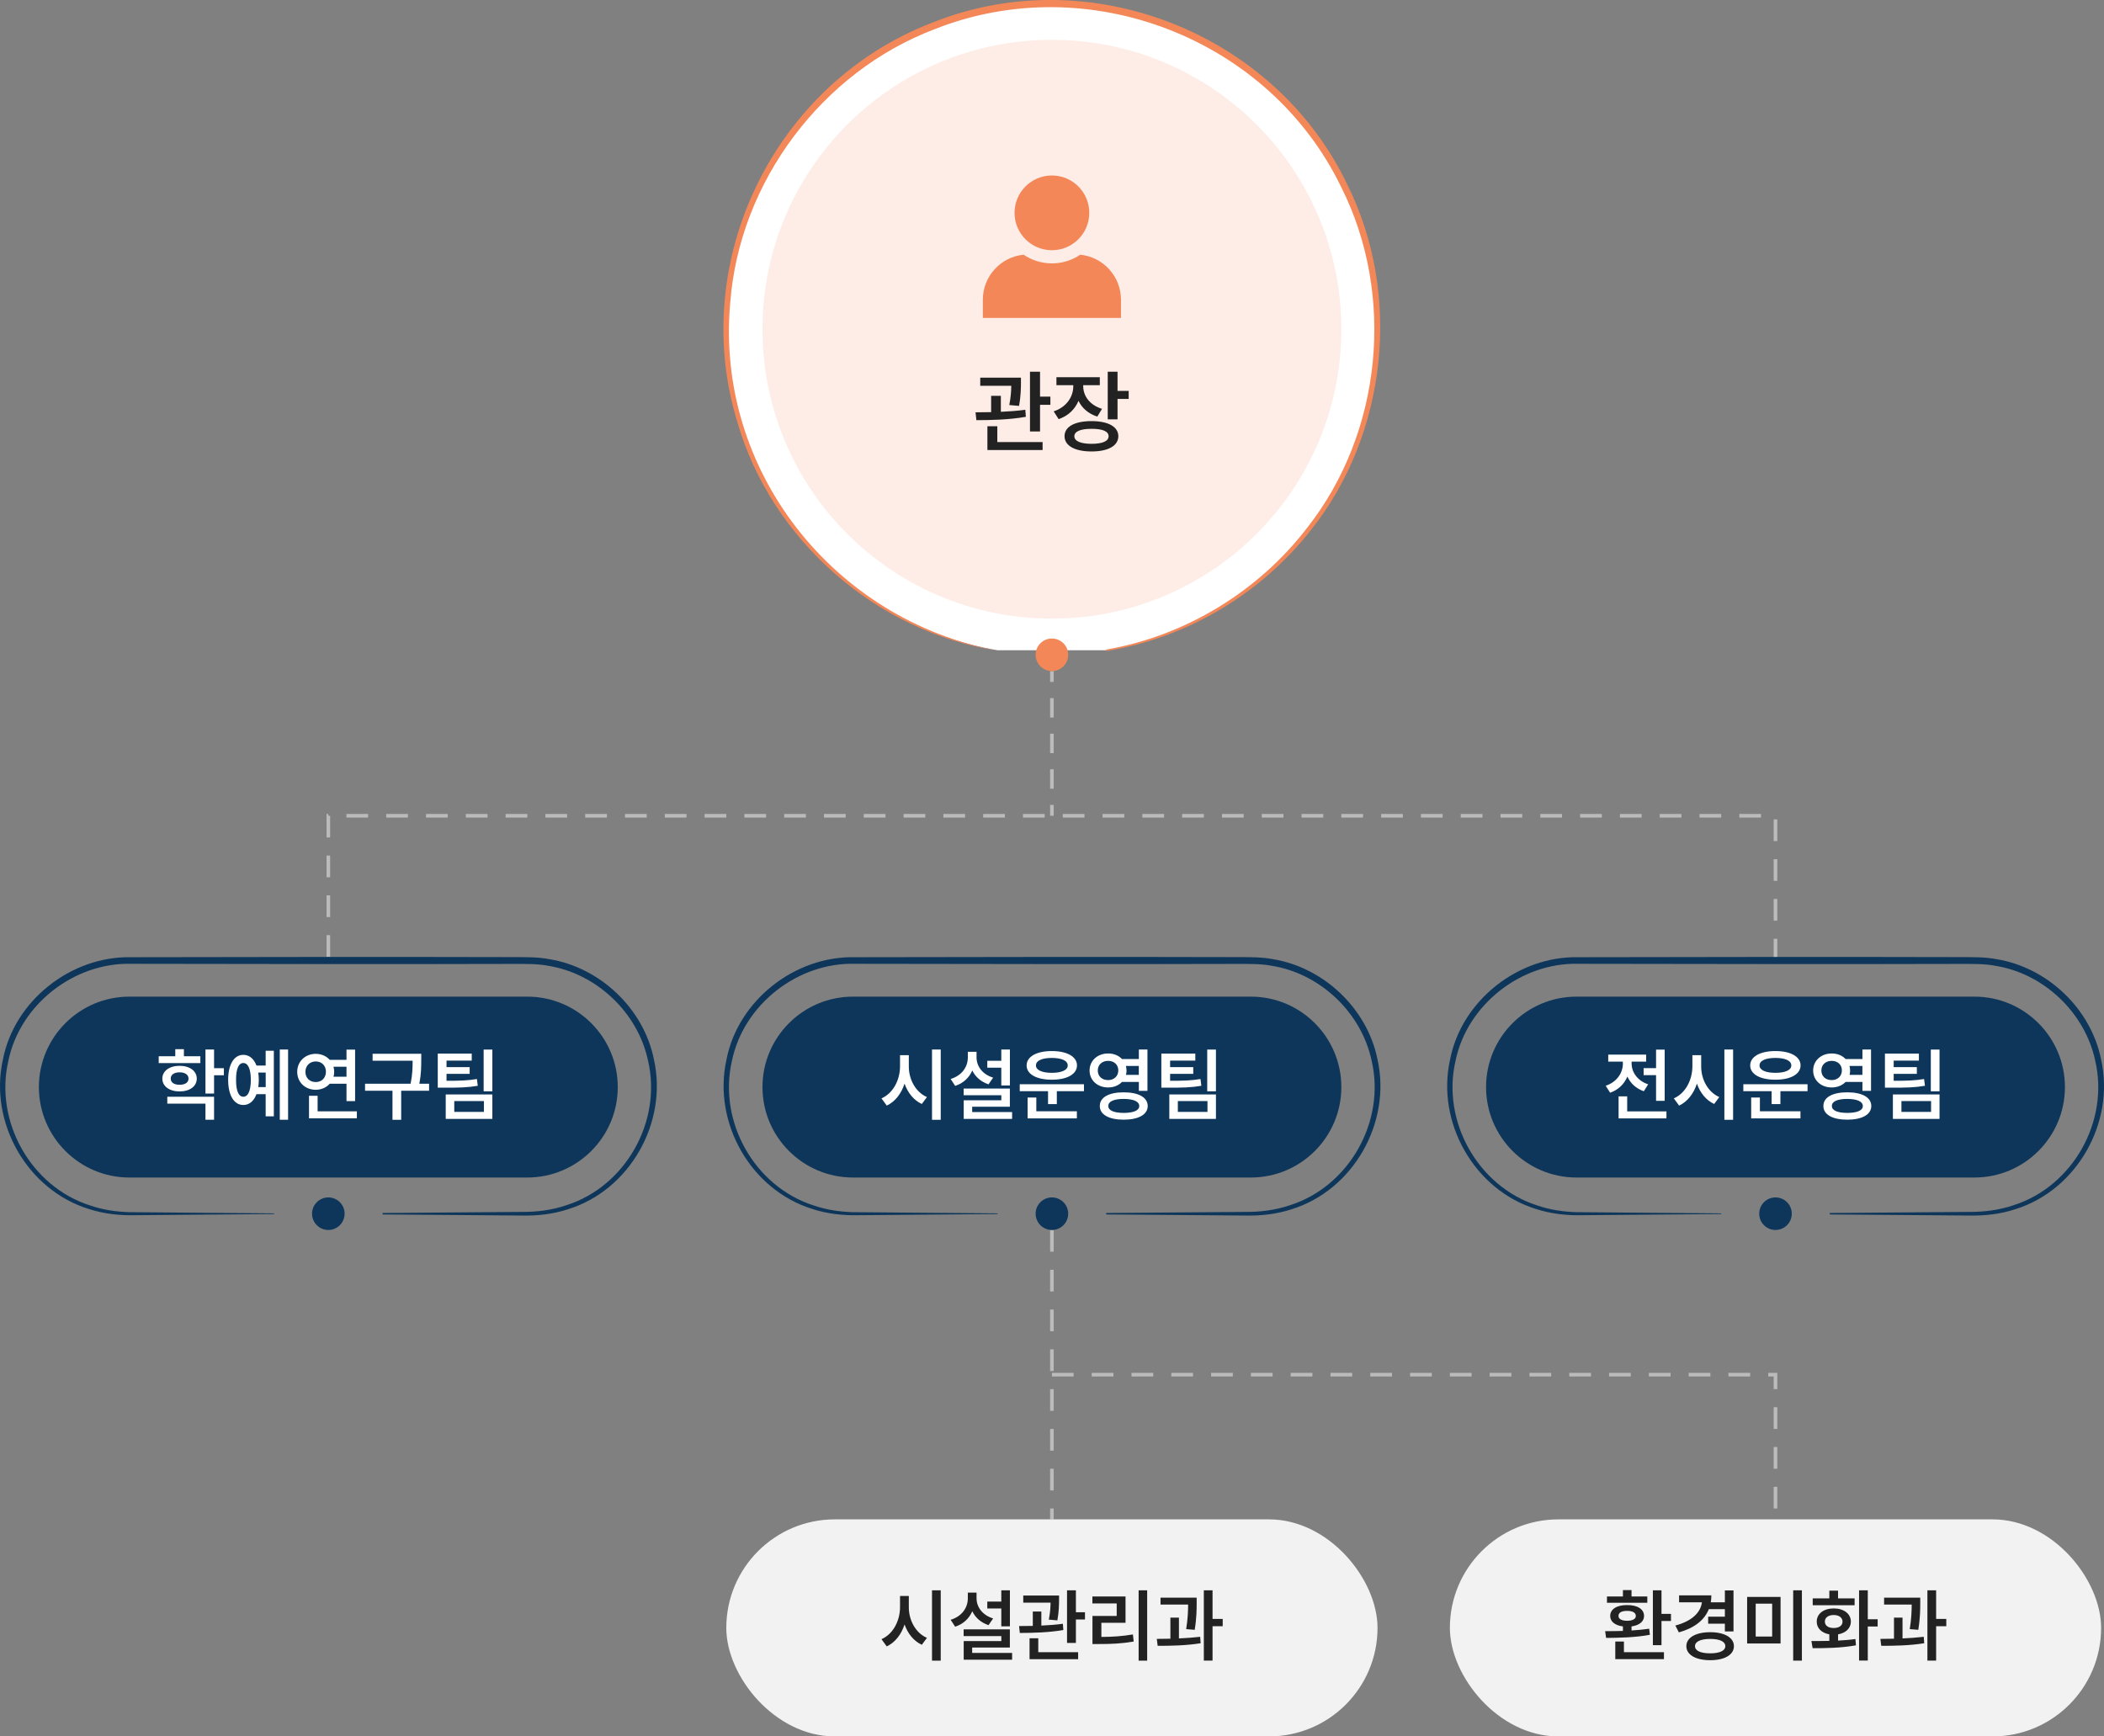 <?xml version="1.0" encoding="UTF-8"?>
<svg id="_레이어_2" data-name="레이어_2" xmlns="http://www.w3.org/2000/svg" viewBox="0 0 581.55 480.01">
  <rect x="0" y="0" width="581.55" height="480.01" fill="#808080" stroke="none"/>
  <defs>
    <style>
      .cls-1 {
        fill: #fff;
      }

      .cls-2 {
        fill: #f2f2f2;
      }

      .cls-3, .cls-4, .cls-5 {
        fill: none;
        stroke: #bbb;
        stroke-miterlimit: 10;
      }

      .cls-6 {
        opacity: .15;
      }

      .cls-6, .cls-7 {
        fill: #f38758;
      }

      .cls-8 {
        fill: #222;
      }

      .cls-4 {
        stroke-dasharray: 6 5;
      }

      .cls-5 {
        stroke-dasharray: 5.37 4.47;
      }

      .cls-9 {
        fill: #0d365a;
      }
    </style>
  </defs>
  <g id="_레이어_1-2" data-name="레이어_1">
    <g>
      <line class="cls-4" x1="290.75" y1="340.01" x2="290.75" y2="420.01"/>
      <polyline class="cls-4" points="290.75 380.01 490.75 380.01 490.75 420.01"/>
      <polyline class="cls-4" points="490.75 265.51 490.75 225.51 290.75 225.51 90.75 225.51 90.75 265.51"/>
      <g>
        <path class="cls-1" d="M275.75,179.76c-42.57-7.14-75-44.16-75-88.76,0-49.71,40.29-90,90-90s90,40.29,90,90c0,44.59-32.43,81.61-75,88.76"/>
        <path class="cls-7" d="M275.73,179.86c-33.42-5.13-62.5-30.58-71.9-63.1-13.76-44.64,10.27-93.8,53.88-110.5,43.25-17.41,94.6,2.71,114.68,44.75,15.17,30.39,11.1,68.97-10.06,95.53-13.83,17.67-34.4,29.89-56.55,33.42,0,0-.07-.39-.07-.39,21.93-3.77,42.18-16.1,55.66-33.76,20.65-26.28,24.36-64.14,9.39-93.99-19.84-41.21-69.89-60.62-112.37-43.77-31.21,11.8-53.99,42.23-56.54,75.5-4.27,46.54,28.66,87.87,73.87,96.31h0Z"/>
      </g>
      <circle class="cls-6" cx="290.75" cy="91.01" r="80"/>
      <path class="cls-9" d="M75.75,335.61c-8.38.06-30.29.26-38.42.32-4.3.1-8.68-.38-12.78-1.72-17.06-5.27-27.62-23.91-23.75-41.3,3.17-16.37,18.93-28.69,35.51-28.3,27.15-.08,78.52-.11,105.67-.03,3.11.02,6.66-.05,9.73.55,14.13,2.23,26.25,13.71,29.04,27.77,3.88,17.42-6.67,36.09-23.77,41.39-4.11,1.35-8.49,1.83-12.8,1.73-8.03-.07-30.09-.23-38.42-.3,0,0,0-.4,0-.4,8.38-.07,30.29-.23,38.42-.3,4.19.03,8.45-.5,12.42-1.87,16.36-5.23,26.41-23.21,22.53-39.89-2.8-13.34-14.28-24.21-27.73-26.3-2.95-.57-6.4-.49-9.42-.5-27.17.09-78.5.03-105.67-.03-15.82-.42-30.79,11.25-34,26.82-3.88,16.71,6.17,34.72,22.56,39.97,3.48,1.2,7.17,1.76,10.85,1.87.49-.03,13.53.14,14.41.12,0,0,25.62.21,25.62.21v.2h0Z"/>
      <path class="cls-9" d="M35.75,325.51c-13.79,0-25-11.21-25-25s11.21-25,25-25h110c13.79,0,25,11.21,25,25s-11.21,25-25,25H35.75Z"/>
      <path class="cls-9" d="M275.75,335.61c-8.38.06-30.29.26-38.42.32-4.3.1-8.68-.38-12.78-1.72-17.06-5.27-27.62-23.91-23.75-41.3,3.17-16.37,18.93-28.69,35.51-28.3,27.15-.08,78.52-.11,105.67-.03,3.11.02,6.66-.05,9.73.55,14.13,2.23,26.25,13.71,29.04,27.77,3.88,17.42-6.67,36.09-23.77,41.39-4.11,1.35-8.49,1.83-12.8,1.73-8.03-.07-30.09-.23-38.42-.3,0,0,0-.4,0-.4,8.38-.07,30.29-.23,38.42-.3,4.19.03,8.45-.5,12.42-1.87,16.36-5.23,26.41-23.21,22.53-39.89-2.8-13.34-14.28-24.21-27.73-26.3-2.95-.57-6.4-.49-9.42-.5-27.17.09-78.5.03-105.67-.03-15.82-.42-30.79,11.25-34,26.82-3.88,16.71,6.17,34.72,22.56,39.97,3.48,1.2,7.17,1.76,10.85,1.87.49-.03,13.53.14,14.41.12,0,0,25.62.21,25.62.21v.2h0Z"/>
      <path class="cls-9" d="M235.75,325.51c-13.79,0-25-11.21-25-25s11.21-25,25-25h110c13.79,0,25,11.21,25,25s-11.21,25-25,25h-110Z"/>
      <path class="cls-9" d="M475.75,335.61c-8.38.06-30.29.26-38.42.32-4.3.1-8.68-.38-12.78-1.72-17.06-5.27-27.62-23.91-23.75-41.3,3.17-16.37,18.93-28.69,35.51-28.3,27.15-.08,78.52-.11,105.67-.03,3.11.02,6.66-.05,9.73.55,14.13,2.23,26.25,13.71,29.04,27.77,3.88,17.42-6.67,36.09-23.77,41.39-4.11,1.35-8.49,1.83-12.8,1.73-8.03-.07-30.09-.23-38.42-.3,0,0,0-.4,0-.4,8.38-.07,30.29-.23,38.42-.3,4.19.03,8.45-.5,12.42-1.87,16.36-5.23,26.41-23.21,22.53-39.89-2.8-13.34-14.28-24.21-27.73-26.3-2.95-.57-6.4-.49-9.42-.5-27.17.09-78.5.03-105.67-.03-15.82-.42-30.79,11.25-34,26.82-3.88,16.71,6.17,34.72,22.56,39.97,3.48,1.2,7.17,1.76,10.85,1.87.49-.03,13.53.14,14.41.12,0,0,25.62.21,25.62.21v.2h0Z"/>
      <path class="cls-9" d="M435.75,325.51c-13.79,0-25-11.21-25-25s11.21-25,25-25h110c13.79,0,25,11.21,25,25s-11.21,25-25,25h-110Z"/>
      <g>
        <g>
          <path class="cls-8" d="M273.95,113.92v-4.49h2.69v4.41c2.28-.1,4.63-.27,6.76-.57l.15,1.95c-4.59.83-9.8.92-13.67.93l-.24-2.17c1.31-.01,2.77-.02,4.32-.05ZM282.2,105.72c-.02,1.5-.02,3.7-.54,6.49l-2.69-.24c.44-2.27.53-3.97.55-5.32h-8.58v-2.25h11.25v1.32ZM272.93,117.83h2.73v4.37h12.52v2.2h-15.26v-6.57ZM284.69,102.76h2.78v6.88h2.86v2.27h-2.86v7.37h-2.78v-16.53Z"/>
          <path class="cls-8" d="M304.59,113.04l-1.29,2.12c-2.48-.78-4.24-2.36-5.2-4.35-.98,2.32-2.83,4.16-5.49,5.05l-1.37-2.15c3.55-1.16,5.42-4.03,5.42-6.96v-.27h-4.66v-2.2h11.99v2.2h-4.59v.24c0,2.7,1.75,5.24,5.2,6.3ZM301.71,116.41c4.58,0,7.39,1.54,7.4,4.17-.01,2.66-2.82,4.22-7.4,4.22s-7.47-1.56-7.47-4.22,2.86-4.17,7.47-4.17ZM301.71,122.69c3.02-.01,4.71-.73,4.71-2.1s-1.7-2.05-4.71-2.05-4.76.71-4.76,2.05,1.73,2.09,4.76,2.1ZM306.18,102.76h2.71v5.3h3.08v2.22h-3.08v5.64h-2.71v-13.16Z"/>
        </g>
        <path class="cls-7" d="M298.57,70.41c-2.23,1.52-4.93,2.4-7.82,2.4s-5.59-.89-7.82-2.4c-6.33.62-11.27,5.96-11.27,12.45v5.02h38.18v-5.02c0-6.49-4.94-11.83-11.27-12.45Z"/>
        <circle class="cls-7" cx="290.75" cy="58.84" r="10.33"/>
      </g>
      <rect class="cls-2" x="200.75" y="420.01" width="180" height="60" rx="30" ry="30"/>
      <rect class="cls-2" x="400.75" y="420.01" width="180" height="60" rx="30" ry="30"/>
      <g>
        <path class="cls-8" d="M256.21,452.77l-1.42,1.91c-2.23-1.03-3.87-3.08-4.77-5.62-.89,2.73-2.57,4.96-4.92,6.07l-1.46-2c3.23-1.4,5.12-5.1,5.13-8.85v-3.09h2.43v3.09c-.02,3.57,1.86,7.13,5.01,8.49ZM257.61,439.62h2.41v19.44h-2.41v-19.44Z"/>
        <path class="cls-8" d="M267.51,441.81v-1.55h2.41v1.55c0,2.39,1.56,4.66,4.58,5.59l-1.27,1.85c-2.11-.7-3.63-2.07-4.49-3.84-.84,1.97-2.44,3.51-4.73,4.27l-1.25-1.91c3.13-.95,4.75-3.34,4.75-5.95ZM266.35,450.41h12.78v5.03h-10.42v1.48h11.04v1.89h-13.38v-5.16h10.4v-1.38h-10.42v-1.87ZM279.14,449.57h-2.38v-4.92h-3.87v-1.91h3.87v-3.12h2.38v9.95Z"/>
        <path class="cls-8" d="M285.47,449.44v-3.95h2.36v3.88c2.01-.09,4.07-.24,5.95-.5l.13,1.72c-4.04.73-8.62.8-12.03.82l-.21-1.91c1.15-.01,2.44-.02,3.8-.04ZM292.73,442.22c-.02,1.32-.02,3.25-.47,5.71l-2.36-.21c.39-2,.46-3.49.48-4.68h-7.55v-1.98h9.9v1.16ZM284.57,452.88h2.41v3.85h11.02v1.93h-13.43v-5.78ZM294.93,439.62h2.45v6.06h2.51v2h-2.51v6.49h-2.45v-14.54Z"/>
        <path class="cls-8" d="M301.95,441.32h9.15v7.28h-6.68v3.91c3.06-.02,5.69-.18,8.72-.69l.21,1.96c-3.3.57-6.2.7-9.69.69h-1.7v-7.76h6.7v-3.46h-6.72v-1.93ZM317.08,459.06h-2.36v-19.44h2.36v19.44Z"/>
        <path class="cls-8" d="M323.5,452.99v-5.81h2.36v5.74c1.98-.09,4.01-.23,5.87-.45l.13,1.78c-4.01.65-8.45.73-11.88.71l-.24-1.91c1.15-.01,2.43-.02,3.76-.05ZM330.76,443.02c0,1.73,0,4.18-.54,7.52l-2.36-.19c.47-2.94.53-5.12.54-6.79h-7.63v-1.91h9.99v1.38ZM332.74,439.62h2.41v7.91h2.81v2.02h-2.81v9.5h-2.41v-19.42Z"/>
      </g>
      <g>
        <path class="cls-8" d="M448.58,450.84v-1.24c-2.16-.27-3.53-1.33-3.52-2.89,0-1.9,1.87-3.03,4.68-3.01,2.83-.02,4.68,1.11,4.68,3.01,0,1.55-1.33,2.6-3.46,2.89v1.12c1.65-.1,3.32-.25,4.88-.48l.19,1.68c-4.11.77-8.74.83-12.1.86l-.26-1.87c1.45,0,3.14-.01,4.9-.06ZM444.18,441.32h4.4v-1.76h2.38v1.76h4.36v1.74h-11.15v-1.74ZM446.48,453.78h2.38v2.94h11.06v1.93h-13.45v-4.88ZM449.74,448.04c1.5,0,2.41-.49,2.41-1.33,0-.91-.9-1.41-2.41-1.4-1.5-.01-2.41.48-2.38,1.4-.02.84.88,1.33,2.38,1.33ZM459.24,446.13h2.62v1.98h-2.62v6.68h-2.38v-15.17h2.38v6.51Z"/>
        <path class="cls-8" d="M479.14,450.99h-2.38v-2.15h-4.62v-1.93h4.62v-2.08h-4.44c-1.22,3.08-4.06,5.24-8.28,6.42l-.97-1.89c4.54-1.22,6.97-3.54,7.34-6.42h-6.31v-1.93h8.92c0,.68-.05,1.32-.16,1.93h3.9v-3.29h2.38v11.34ZM472.71,451.2c3.93,0,6.55,1.48,6.55,3.87s-2.62,3.88-6.55,3.87c-3.98,0-6.6-1.48-6.6-3.87s2.61-3.86,6.6-3.87ZM472.71,457.04c2.57,0,4.16-.7,4.17-1.98,0-1.3-1.6-2-4.17-2s-4.21.7-4.21,2,1.6,1.98,4.21,1.98Z"/>
        <path class="cls-8" d="M492.15,454.32h-9.24v-12.87h9.24v12.87ZM489.83,452.4v-9.09h-4.55v9.09h4.55ZM495.64,439.62h2.41v19.44h-2.41v-19.44Z"/>
        <path class="cls-8" d="M505.63,453.61v-1.82c-2.12-.37-3.49-1.69-3.48-3.51,0-2.19,1.91-3.64,4.71-3.65,2.76,0,4.71,1.46,4.73,3.65-.02,1.84-1.43,3.16-3.54,3.51v1.73c1.63-.09,3.27-.21,4.79-.43l.15,1.74c-4.17.76-8.66.79-11.97.79l-.34-1.98c1.47,0,3.18,0,4.96-.04ZM501.03,441.86h4.6v-2.15h2.41v2.15h4.58v1.89h-11.58v-1.89ZM506.85,450.04c1.45,0,2.43-.64,2.43-1.76s-.98-1.82-2.43-1.83c-1.47,0-2.46.7-2.45,1.83,0,1.12.98,1.77,2.45,1.76ZM516.26,447.63h2.73v2h-2.73v9.41h-2.41v-19.42h2.41v8.01Z"/>
        <path class="cls-8" d="M523.5,452.99v-5.81h2.36v5.74c1.98-.09,4.01-.23,5.87-.45l.13,1.78c-4.01.65-8.45.73-11.88.71l-.24-1.91c1.15-.01,2.43-.02,3.76-.05ZM530.76,443.02c0,1.73,0,4.18-.54,7.52l-2.36-.19c.47-2.94.53-5.12.54-6.79h-7.63v-1.91h9.99v1.38ZM532.74,439.62h2.41v7.91h2.81v2.02h-2.81v9.5h-2.41v-19.42Z"/>
      </g>
      <g>
        <path class="cls-1" d="M55.39,293.88h-11.52v-1.89h4.58v-1.96h2.38v1.96h4.55v1.89ZM49.64,294.63c2.8,0,4.74,1.42,4.75,3.54,0,2.13-1.94,3.54-4.75,3.54s-4.77-1.42-4.77-3.54,1.97-3.54,4.77-3.54ZM46.24,303.18h12.93v6.36h-2.38v-4.45h-10.55v-1.91ZM49.64,299.87c1.47.01,2.47-.6,2.47-1.7s-1-1.74-2.47-1.74-2.46.64-2.45,1.74c0,1.1.98,1.71,2.45,1.7ZM56.79,290.12h2.38v5.16h2.71v1.96h-2.71v5.05h-2.38v-12.16Z"/>
        <path class="cls-1" d="M67.25,291.6c1.64-.01,2.92,1.07,3.64,2.96h2.54v-4.1h2.26v18.13h-2.26v-6.12h-2.54c-.71,1.9-2,3-3.64,2.99-2.54.01-4.19-2.65-4.19-6.94s1.65-6.93,4.19-6.92ZM67.25,303.18c1.29.01,2.08-1.62,2.08-4.66s-.79-4.67-2.08-4.66c-1.28-.01-2.02,1.63-2,4.66-.02,3.04.72,4.67,2,4.66ZM71.53,298.52c0,.71-.05,1.38-.14,2h2.05v-4.02h-2.06c.1.62.15,1.3.15,2.02ZM79.63,309.54h-2.3v-19.42h2.3v19.42Z"/>
        <path class="cls-1" d="M98.15,304.39h-2.38v-4.81h-4.63c-.92,1.04-2.3,1.67-3.86,1.68-2.93-.01-5.13-2.09-5.13-4.96s2.2-4.97,5.13-4.98c1.55.01,2.92.62,3.85,1.65h4.64v-2.81h2.38v14.24ZM87.28,299.12c1.59,0,2.8-1.11,2.81-2.84,0-1.74-1.22-2.86-2.81-2.86s-2.86,1.12-2.86,2.86,1.19,2.84,2.86,2.84ZM85.41,302.92h2.38v4.3h10.85v1.93h-13.23v-6.23ZM92.37,296.29c0,.47-.06.92-.18,1.35h3.58v-2.75h-3.59c.12.44.19.9.19,1.4Z"/>
        <path class="cls-1" d="M116.43,293.04c0,1.82,0,3.8-.52,6.55h2.69v1.93h-7.71v8.04h-2.41v-8.04h-7.58v-1.93h12.59c.54-2.64.56-4.63.56-6.36h-11.06v-1.93h13.45v1.74Z"/>
        <path class="cls-1" d="M130.38,293.19h-6.96v1.8h6.4v1.87h-6.4v1.91c3.63,0,5.84-.06,8.4-.49l.24,1.87c-2.78.48-5.22.54-9.41.52h-1.65v-9.41h9.39v1.93ZM123.2,302.54h12.89v6.77h-12.89v-6.77ZM133.75,307.37v-2.99h-8.19v2.99h8.19ZM133.68,290.14h2.41v11.54h-2.41v-11.54Z"/>
      </g>
      <g>
        <path class="cls-1" d="M256.21,303.27l-1.42,1.91c-2.23-1.03-3.87-3.08-4.77-5.62-.89,2.73-2.57,4.96-4.92,6.07l-1.46-2c3.23-1.4,5.12-5.1,5.13-8.85v-3.09h2.43v3.09c-.02,3.57,1.86,7.13,5.01,8.49ZM257.61,290.12h2.41v19.44h-2.41v-19.44Z"/>
        <path class="cls-1" d="M267.51,292.31v-1.55h2.41v1.55c0,2.4,1.56,4.66,4.58,5.59l-1.27,1.85c-2.11-.7-3.63-2.07-4.49-3.83-.84,1.97-2.44,3.51-4.73,4.26l-1.25-1.91c3.13-.95,4.75-3.34,4.75-5.95ZM266.35,300.91h12.78v5.03h-10.42v1.48h11.04v1.89h-13.38v-5.16h10.4v-1.38h-10.42v-1.87ZM279.14,300.07h-2.38v-4.92h-3.87v-1.91h3.87v-3.12h2.38v9.95Z"/>
        <path class="cls-1" d="M299.61,301.64h-7.5v3.57h-2.43v-3.57h-7.82v-1.91h17.75v1.91ZM290.72,290.55c4.2,0,6.96,1.54,6.96,3.97s-2.76,3.96-6.96,3.95c-4.18.01-6.97-1.5-6.96-3.95,0-2.44,2.78-3.97,6.96-3.97ZM284.03,303.4h2.41v3.8h11.21v1.96h-13.62v-5.76ZM290.72,296.57c2.69,0,4.42-.75,4.4-2.04.01-1.33-1.72-2.08-4.4-2.08s-4.4.75-4.38,2.08c-.02,1.29,1.72,2.04,4.38,2.04Z"/>
        <path class="cls-1" d="M310.14,292.76h4.64v-2.64h2.38v11.43h-2.38v-2.47h-4.65c-.92.96-2.28,1.54-3.84,1.53-2.93.01-5.13-1.96-5.13-4.68s2.2-4.72,5.13-4.71c1.57-.01,2.93.57,3.85,1.55ZM306.29,298.58c1.61,0,2.8-1.07,2.81-2.66,0-1.64-1.2-2.66-2.81-2.66s-2.86,1.02-2.86,2.66,1.19,2.66,2.86,2.66ZM310.59,301.96c4.08-.01,6.63,1.39,6.64,3.78,0,2.38-2.56,3.78-6.64,3.78s-6.62-1.4-6.6-3.78c-.02-2.4,2.53-3.79,6.6-3.78ZM310.59,307.65c2.75-.01,4.3-.68,4.3-1.91s-1.55-1.94-4.3-1.96c-2.7.01-4.28.69-4.25,1.96-.02,1.24,1.56,1.9,4.25,1.91ZM311.38,295.92c0,.43-.06.84-.16,1.22h3.55v-2.47h-3.57c.11.4.17.81.17,1.25Z"/>
        <path class="cls-1" d="M330.38,293.19h-6.96v1.8h6.4v1.87h-6.4v1.91c3.63,0,5.84-.06,8.4-.49l.24,1.87c-2.78.48-5.22.54-9.41.52h-1.65v-9.41h9.39v1.93ZM323.2,302.54h12.89v6.77h-12.89v-6.77ZM333.75,307.37v-2.99h-8.19v2.99h8.19ZM333.68,290.14h2.41v11.54h-2.41v-11.54Z"/>
      </g>
      <g>
        <path class="cls-1" d="M448.56,293.99v-.52h-4.04v-1.93h10.48v1.93h-4.02v.54c0,2.33,1.57,4.75,4.58,5.74l-1.2,1.91c-2.17-.74-3.71-2.22-4.55-4.06-.85,2.04-2.47,3.67-4.77,4.47l-1.22-1.93c3.09-1.02,4.75-3.56,4.75-6.14ZM447.38,303.08h2.38v4.15h10.85v1.93h-13.23v-6.08ZM460.12,304.32h-2.38v-7.11h-3.44v-1.93h3.44v-5.13h2.38v14.18Z"/>
        <path class="cls-1" d="M475.22,303.27l-1.42,1.91c-2.23-1.03-3.87-3.08-4.77-5.62-.89,2.73-2.57,4.96-4.92,6.07l-1.46-2c3.23-1.4,5.12-5.1,5.13-8.85v-3.09h2.43v3.09c-.02,3.57,1.86,7.13,5.01,8.49ZM476.62,290.12h2.41v19.44h-2.41v-19.44Z"/>
        <path class="cls-1" d="M499.61,301.64h-7.5v3.57h-2.43v-3.57h-7.82v-1.91h17.75v1.91ZM490.72,290.55c4.2,0,6.96,1.54,6.96,3.97s-2.76,3.96-6.96,3.95c-4.18.01-6.97-1.5-6.96-3.95,0-2.44,2.78-3.97,6.96-3.97ZM484.03,303.4h2.41v3.8h11.21v1.96h-13.62v-5.76ZM490.72,296.57c2.69,0,4.42-.75,4.4-2.04.01-1.33-1.72-2.08-4.4-2.08s-4.4.75-4.38,2.08c-.02,1.29,1.72,2.04,4.38,2.04Z"/>
        <path class="cls-1" d="M510.14,292.76h4.64v-2.64h2.38v11.43h-2.38v-2.47h-4.65c-.92.96-2.28,1.54-3.84,1.53-2.93.01-5.13-1.96-5.13-4.68s2.2-4.72,5.13-4.71c1.57-.01,2.93.57,3.85,1.55ZM506.29,298.58c1.61,0,2.8-1.07,2.81-2.66,0-1.64-1.2-2.66-2.81-2.66s-2.86,1.02-2.86,2.66,1.19,2.66,2.86,2.66ZM510.59,301.96c4.08-.01,6.63,1.39,6.64,3.78,0,2.38-2.56,3.78-6.64,3.78s-6.62-1.4-6.6-3.78c-.02-2.4,2.53-3.79,6.6-3.78ZM510.59,307.65c2.75-.01,4.3-.68,4.3-1.91s-1.55-1.94-4.3-1.96c-2.7.01-4.28.69-4.25,1.96-.02,1.24,1.56,1.9,4.25,1.91ZM511.38,295.92c0,.43-.06.84-.16,1.22h3.55v-2.47h-3.57c.11.4.17.81.17,1.25Z"/>
        <path class="cls-1" d="M530.38,293.19h-6.96v1.8h6.4v1.87h-6.4v1.91c3.63,0,5.84-.06,8.4-.49l.24,1.87c-2.78.48-5.22.54-9.41.52h-1.65v-9.41h9.39v1.93ZM523.2,302.54h12.89v6.77h-12.89v-6.77ZM533.75,307.37v-2.99h-8.19v2.99h8.19ZM533.68,290.14h2.41v11.54h-2.41v-11.54Z"/>
      </g>
      <g>
        <line class="cls-3" x1="290.75" y1="185.51" x2="290.75" y2="188.51"/>
        <line class="cls-5" x1="290.75" y1="192.98" x2="290.75" y2="220.27"/>
        <line class="cls-3" x1="290.75" y1="222.51" x2="290.75" y2="225.51"/>
      </g>
      <circle class="cls-7" cx="290.75" cy="181.01" r="4.5"/>
      <circle class="cls-9" cx="90.75" cy="335.51" r="4.5"/>
      <circle class="cls-9" cx="290.75" cy="335.51" r="4.5"/>
      <circle class="cls-9" cx="490.75" cy="335.51" r="4.5"/>
    </g>
  </g>
</svg>